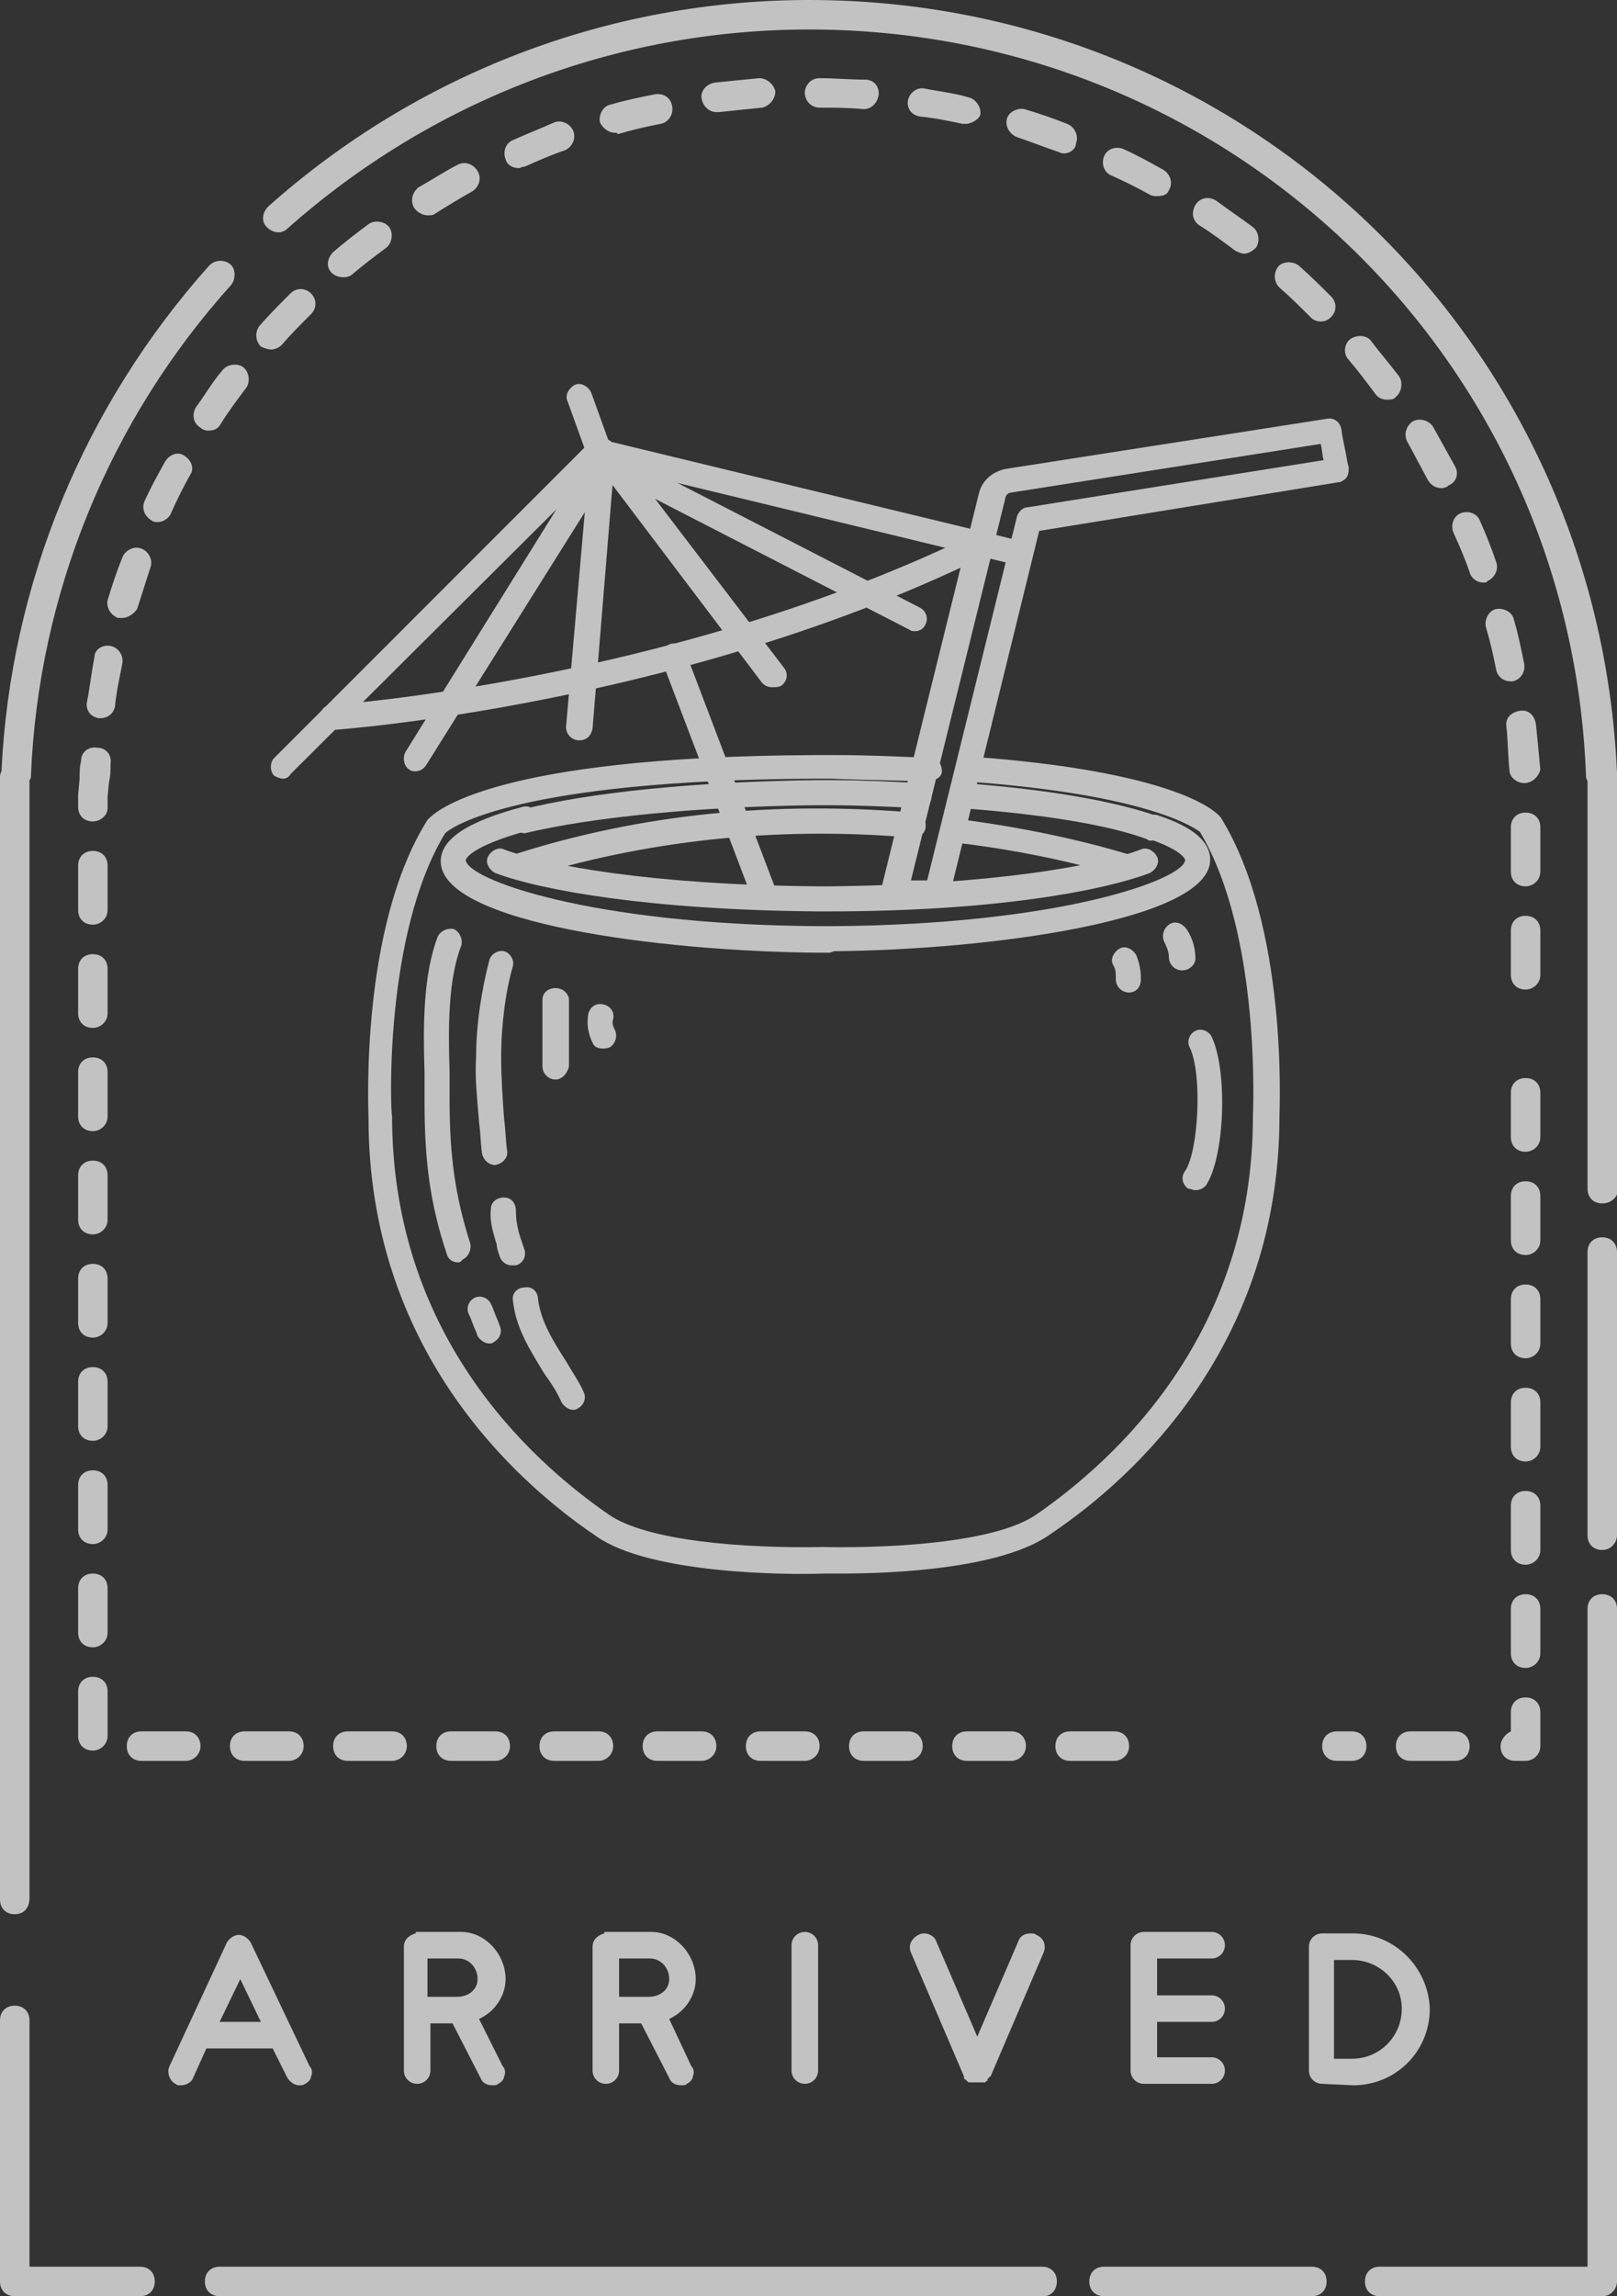 <?xml version="1.0" encoding="utf-8"?>
<!-- Generator: Adobe Illustrator 24.1.2, SVG Export Plug-In . SVG Version: 6.00 Build 0)  -->
<svg version="1.1" id="Ebene_1" xmlns="http://www.w3.org/2000/svg" xmlns:xlink="http://www.w3.org/1999/xlink" x="0px" y="0px"
	 viewBox="0 0 109.7 155.7" style="enable-background:new 0 0 109.7 155.7;" xml:space="preserve">
<rect x="0" y="0" width="109.7" height="155.7" fill="#333333" stroke="none"/>
<style type="text/css">
	.st0{opacity:0.7;}
	.st1{fill:#FFFFFF;}
</style>
<g id="Anmerkung_Text">
</g>
<g id="Stempel_schwarz">
	<g class="st0">
		<g>
			<path class="st1" d="M108.7,105.1c-0.6,0-1-0.4-1-1V84.9c0-0.6,0.4-1,1-1s1,0.4,1,1v19.2C109.7,104.6,109.3,105.1,108.7,105.1z"
				/>
			<path class="st1" d="M108.7,155.7H93.6c-0.6,0-1-0.4-1-1s0.4-1,1-1h14.1v-44.6c0-0.6,0.4-1,1-1s1,0.4,1,1v45.6
				C109.7,155.2,109.3,155.7,108.7,155.7z"/>
			<path class="st1" d="M89,155.7H74.9c-0.6,0-1-0.4-1-1s0.4-1,1-1H89c0.6,0,1,0.4,1,1S89.6,155.7,89,155.7z"/>
			<path class="st1" d="M70.8,155.7H14.9c-0.6,0-1-0.4-1-1s0.4-1,1-1h55.8c0.6,0,1,0.4,1,1S71.3,155.7,70.8,155.7z"/>
			<path class="st1" d="M9.5,155.7H1c-0.6,0-1-0.4-1-1V137c0-0.6,0.4-1,1-1s1,0.4,1,1v16.7h7.5c0.6,0,1,0.4,1,1
				S10.1,155.7,9.5,155.7z"/>
			<path class="st1" d="M1,129.8c-0.6,0-1-0.4-1-1V52.7c0-0.1,0-0.2,0.1-0.4C0.7,39.6,5.7,27.5,14.2,18c0.4-0.4,1-0.4,1.4-0.1
				s0.4,1,0.1,1.4c-8.3,9.2-13.1,21-13.6,33.3c0,0.1,0,0.2-0.1,0.3v75.8C2,129.4,1.6,129.8,1,129.8z"/>
			<path class="st1" d="M108.7,81.6c-0.6,0-1-0.4-1-1V53c0-0.1-0.1-0.2-0.1-0.3C106.6,24.3,83.4,2,54.9,2C41.8,2,29.3,6.8,19.5,15.5
				c-0.4,0.4-1,0.3-1.4-0.1c-0.4-0.4-0.3-1,0.1-1.4C28.3,5,41.3,0,54.9,0c29.5,0,53.5,23,54.8,52.4c0,0.1,0.1,0.2,0.1,0.3v28
				C109.7,81.2,109.3,81.6,108.7,81.6z"/>
			<path class="st1" d="M75.6,119.4h-3c-0.6,0-1-0.4-1-1s0.4-1,1-1h3c0.6,0,1,0.4,1,1S76.1,119.4,75.6,119.4z M68.6,119.4h-3
				c-0.6,0-1-0.4-1-1s0.4-1,1-1h3c0.6,0,1,0.4,1,1S69.1,119.4,68.6,119.4z M61.6,119.4h-3c-0.6,0-1-0.4-1-1s0.4-1,1-1h3
				c0.6,0,1,0.4,1,1S62.1,119.4,61.6,119.4z M54.6,119.4h-3c-0.6,0-1-0.4-1-1s0.4-1,1-1h3c0.6,0,1,0.4,1,1S55.1,119.4,54.6,119.4z
				 M47.6,119.4h-3c-0.6,0-1-0.4-1-1s0.4-1,1-1h3c0.6,0,1,0.4,1,1S48.1,119.4,47.6,119.4z M40.6,119.4h-3c-0.6,0-1-0.4-1-1
				s0.4-1,1-1h3c0.6,0,1,0.4,1,1S41.1,119.4,40.6,119.4z M33.6,119.4h-3c-0.6,0-1-0.4-1-1s0.4-1,1-1h3c0.6,0,1,0.4,1,1
				S34.1,119.4,33.6,119.4z M26.6,119.4h-3c-0.6,0-1-0.4-1-1s0.4-1,1-1h3c0.6,0,1,0.4,1,1S27.1,119.4,26.6,119.4z M19.6,119.4h-3
				c-0.6,0-1-0.4-1-1s0.4-1,1-1h3c0.6,0,1,0.4,1,1S20.1,119.4,19.6,119.4z M12.6,119.4h-3c-0.6,0-1-0.4-1-1s0.4-1,1-1h3
				c0.6,0,1,0.4,1,1S13.1,119.4,12.6,119.4z M6.3,118.7c-0.6,0-1-0.4-1-1v-3c0-0.6,0.4-1,1-1s1,0.4,1,1v3
				C7.3,118.3,6.8,118.7,6.3,118.7z M6.3,111.7c-0.6,0-1-0.4-1-1v-3c0-0.6,0.4-1,1-1s1,0.4,1,1v3C7.3,111.3,6.8,111.7,6.3,111.7z
				 M6.3,104.7c-0.6,0-1-0.4-1-1v-3c0-0.6,0.4-1,1-1s1,0.4,1,1v3C7.3,104.3,6.8,104.7,6.3,104.7z M6.3,97.7c-0.6,0-1-0.4-1-1v-3
				c0-0.6,0.4-1,1-1s1,0.4,1,1v3C7.3,97.3,6.8,97.7,6.3,97.7z M6.3,90.7c-0.6,0-1-0.4-1-1v-3c0-0.6,0.4-1,1-1s1,0.4,1,1v3
				C7.3,90.3,6.8,90.7,6.3,90.7z M6.3,83.7c-0.6,0-1-0.4-1-1v-3c0-0.6,0.4-1,1-1s1,0.4,1,1v3C7.3,83.3,6.8,83.7,6.3,83.7z M6.3,76.7
				c-0.6,0-1-0.4-1-1v-3c0-0.6,0.4-1,1-1s1,0.4,1,1v3C7.3,76.3,6.8,76.7,6.3,76.7z M6.3,69.7c-0.6,0-1-0.4-1-1v-3c0-0.6,0.4-1,1-1
				s1,0.4,1,1v3C7.3,69.3,6.8,69.7,6.3,69.7z M103.5,67.1c-0.6,0-1-0.4-1-1v-3c0-0.6,0.4-1,1-1s1,0.4,1,1v3
				C104.5,66.7,104,67.1,103.5,67.1z M6.3,62.7c-0.6,0-1-0.4-1-1v-3c0-0.6,0.4-1,1-1s1,0.4,1,1v3C7.3,62.3,6.8,62.7,6.3,62.7z
				 M103.5,60.1c-0.6,0-1-0.4-1-1v-3c0-0.6,0.4-1,1-1s1,0.4,1,1v3C104.5,59.7,104,60.1,103.5,60.1z M6.3,55.7c-0.6,0-1-0.4-1-1v-0.8
				l0.1-1.1c0-0.4,0-0.8,0.1-1.2c0-0.6,0.5-1,1.1-0.9c0.6,0,1,0.5,0.9,1.1c0,0.4,0,0.8-0.1,1.2l-0.1,1v0.8
				C7.3,55.3,6.8,55.7,6.3,55.7z M103.4,53.1c-0.5,0-1-0.4-1-0.9c-0.1-1-0.1-2-0.2-2.9c-0.1-0.6,0.3-1,0.9-1.1
				c0.6-0.1,1,0.3,1.1,0.9c0.1,1,0.2,2,0.3,3.1C104.4,52.6,104,53.1,103.4,53.1C103.4,53.1,103.4,53.1,103.4,53.1z M6.8,48.7
				c-0.1,0-0.1,0-0.1,0c-0.6-0.1-0.9-0.6-0.8-1.1c0.2-1,0.3-2,0.5-3C6.4,44,7,43.7,7.5,43.8s0.9,0.6,0.8,1.2c-0.2,1-0.4,1.9-0.5,2.9
				C7.7,48.4,7.3,48.7,6.8,48.7z M102.5,46.2c-0.5,0-0.9-0.3-1-0.8c-0.2-1-0.4-1.9-0.7-2.9c-0.1-0.5,0.2-1.1,0.7-1.2
				c0.5-0.1,1.1,0.2,1.2,0.7c0.3,1,0.5,2,0.7,3c0.1,0.5-0.2,1.1-0.8,1.2C102.6,46.2,102.6,46.2,102.5,46.2z M8.3,41.9
				c-0.1,0-0.2,0-0.3,0c-0.5-0.2-0.8-0.7-0.7-1.2c0.3-1,0.6-1.9,1-2.9c0.2-0.5,0.8-0.8,1.3-0.6s0.8,0.8,0.6,1.3
				c-0.3,0.9-0.6,1.9-0.9,2.8C9.1,41.6,8.7,41.9,8.3,41.9z M100.6,39.5c-0.4,0-0.8-0.3-0.9-0.7c-0.3-0.9-0.7-1.8-1.1-2.7
				c-0.2-0.5,0-1.1,0.5-1.3c0.5-0.2,1.1,0,1.3,0.5c0.4,0.9,0.8,1.9,1.1,2.8c0.2,0.5-0.1,1.1-0.6,1.3
				C100.9,39.5,100.8,39.5,100.6,39.5z M10.7,35.4c-0.1,0-0.3,0-0.4-0.1C9.8,35,9.6,34.5,9.8,34c0.4-0.9,0.9-1.8,1.4-2.7
				c0.3-0.5,0.9-0.7,1.3-0.4c0.5,0.3,0.7,0.9,0.4,1.3c-0.5,0.9-0.9,1.7-1.3,2.6C11.5,35.1,11.1,35.4,10.7,35.4z M97.8,33.1
				c-0.4,0-0.7-0.2-0.9-0.5c-0.5-0.9-0.9-1.7-1.4-2.6c-0.3-0.5-0.1-1.1,0.3-1.4c0.5-0.3,1.1-0.1,1.4,0.3c0.5,0.9,1,1.8,1.5,2.7
				c0.3,0.5,0.1,1.1-0.4,1.3C98.2,33,98,33.1,97.8,33.1z M14.1,29.2c-0.2,0-0.4-0.1-0.5-0.2c-0.5-0.3-0.6-0.9-0.3-1.4
				c0.6-0.8,1.1-1.7,1.8-2.5c0.3-0.4,1-0.5,1.4-0.2c0.4,0.3,0.5,1,0.2,1.4c-0.6,0.8-1.2,1.6-1.7,2.4C14.8,29.1,14.5,29.2,14.1,29.2z
				 M94.1,27.1c-0.3,0-0.6-0.1-0.8-0.4c-0.6-0.8-1.2-1.6-1.8-2.3c-0.4-0.4-0.3-1.1,0.1-1.4c0.4-0.3,1.1-0.3,1.4,0.1
				c0.6,0.8,1.3,1.6,1.9,2.4c0.3,0.4,0.2,1.1-0.2,1.4C94.6,27.1,94.3,27.1,94.1,27.1z M18.4,23.7c-0.2,0-0.5-0.1-0.7-0.2
				c-0.4-0.4-0.4-1-0.1-1.4c0.7-0.8,1.4-1.5,2.1-2.2c0.4-0.4,1-0.4,1.4,0c0.4,0.4,0.4,1,0,1.4c-0.7,0.7-1.4,1.4-2,2.1
				C18.9,23.6,18.6,23.7,18.4,23.7z M89.6,21.8c-0.3,0-0.5-0.1-0.7-0.3c-0.7-0.7-1.4-1.4-2.1-2c-0.4-0.4-0.4-1-0.1-1.4
				s1-0.4,1.4-0.1c0.8,0.7,1.5,1.4,2.2,2.1c0.4,0.4,0.4,1,0,1.4C90.1,21.7,89.9,21.8,89.6,21.8z M23.3,18.8c-0.3,0-0.6-0.1-0.8-0.3
				c-0.4-0.4-0.3-1,0.1-1.4c0.8-0.7,1.6-1.3,2.4-1.9c0.4-0.3,1.1-0.2,1.4,0.2c0.3,0.4,0.2,1.1-0.2,1.4c-0.8,0.6-1.6,1.2-2.3,1.8
				C23.8,18.7,23.6,18.8,23.3,18.8z M84.4,17.2c-0.2,0-0.4-0.1-0.6-0.2c-0.8-0.6-1.6-1.2-2.4-1.7c-0.5-0.3-0.6-0.9-0.3-1.4
				s0.9-0.6,1.4-0.3c0.8,0.6,1.7,1.2,2.5,1.8c0.4,0.3,0.5,1,0.2,1.4C85,17,84.7,17.2,84.4,17.2z M29,14.6c-0.3,0-0.7-0.2-0.9-0.5
				c-0.3-0.5-0.1-1.1,0.3-1.4c0.9-0.5,1.8-1.1,2.6-1.5c0.5-0.3,1.1-0.1,1.4,0.4c0.3,0.5,0.1,1.1-0.4,1.4c-0.9,0.5-1.7,1-2.5,1.5
				C29.4,14.6,29.2,14.6,29,14.6z M78.5,13.3c-0.2,0-0.3,0-0.5-0.1c-0.9-0.5-1.7-0.9-2.6-1.3c-0.5-0.2-0.7-0.8-0.5-1.3
				s0.8-0.7,1.3-0.5c0.9,0.4,1.8,0.9,2.7,1.4c0.5,0.3,0.7,0.9,0.4,1.4C79.2,13.2,78.9,13.3,78.5,13.3z M35.2,11.4
				c-0.4,0-0.8-0.2-0.9-0.6c-0.2-0.5,0-1.1,0.5-1.3c0.9-0.4,1.9-0.8,2.8-1.2c0.5-0.2,1.1,0.1,1.3,0.6s-0.1,1.1-0.6,1.3
				c-0.9,0.3-1.8,0.7-2.7,1.1C35.4,11.3,35.3,11.4,35.2,11.4z M72.2,10.4c-0.1,0-0.2,0-0.4-0.1c-0.9-0.3-1.9-0.7-2.8-1
				c-0.5-0.2-0.8-0.7-0.7-1.2s0.7-0.8,1.2-0.7c1,0.3,1.9,0.6,2.9,1c0.5,0.2,0.8,0.8,0.6,1.3C73,10.1,72.6,10.4,72.2,10.4z M41.7,9
				c-0.4,0-0.8-0.3-1-0.7c-0.1-0.5,0.2-1.1,0.7-1.2c1-0.3,2-0.5,3-0.7c0.6-0.1,1.1,0.2,1.2,0.8c0.1,0.5-0.2,1.1-0.8,1.2
				c-1,0.2-1.9,0.4-2.9,0.7C41.9,9,41.8,9,41.7,9z M65.5,8.4c-0.1,0-0.1,0-0.2,0c-0.9-0.2-1.9-0.4-2.9-0.5c-0.6-0.1-0.9-0.6-0.8-1.1
				c0.1-0.5,0.6-0.9,1.1-0.8c1,0.2,2,0.3,3,0.6c0.5,0.1,0.9,0.7,0.8,1.2C66.4,8.1,65.9,8.4,65.5,8.4z M48.6,7.6
				c-0.5,0-0.9-0.4-1-0.9c-0.1-0.5,0.3-1,0.9-1.1c1-0.1,2-0.2,3-0.3c0.5,0,1,0.4,1.1,0.9c0,0.5-0.4,1-0.9,1.1c-1,0.1-2,0.2-2.9,0.3
				C48.7,7.6,48.6,7.6,48.6,7.6z M58.6,7.4C58.5,7.4,58.5,7.4,58.6,7.4c-1.1-0.1-2-0.1-3-0.1c-0.6,0-1-0.5-1-1s0.4-1,1-1
				c1,0,2.1,0.1,3.1,0.1c0.6,0,1,0.5,0.9,1.1C59.5,7,59.1,7.4,58.6,7.4z"/>
			<path class="st1" d="M103.5,119.4h-0.7c-0.6,0-1-0.4-1-1c0-0.4,0.3-0.8,0.7-1v-1.3c0-0.6,0.4-1,1-1s1,0.4,1,1v2.3
				C104.5,119,104,119.4,103.5,119.4z M98.7,119.4h-3c-0.6,0-1-0.4-1-1s0.4-1,1-1h3c0.6,0,1,0.4,1,1S99.3,119.4,98.7,119.4z
				 M91.7,119.4h-1c-0.6,0-1-0.4-1-1s0.4-1,1-1h1c0.6,0,1,0.4,1,1S92.3,119.4,91.7,119.4z M103.5,113.1c-0.6,0-1-0.4-1-1v-3
				c0-0.6,0.4-1,1-1s1,0.4,1,1v3C104.5,112.7,104,113.1,103.5,113.1z M103.5,106.1c-0.6,0-1-0.4-1-1v-3c0-0.6,0.4-1,1-1s1,0.4,1,1v3
				C104.5,105.7,104,106.1,103.5,106.1z M103.5,99.1c-0.6,0-1-0.4-1-1v-3c0-0.6,0.4-1,1-1s1,0.4,1,1v3
				C104.5,98.7,104,99.1,103.5,99.1z M103.5,92.1c-0.6,0-1-0.4-1-1v-3c0-0.6,0.4-1,1-1s1,0.4,1,1v3C104.5,91.7,104,92.1,103.5,92.1z
				 M103.5,85.1c-0.6,0-1-0.4-1-1v-3c0-0.6,0.4-1,1-1s1,0.4,1,1v3C104.5,84.7,104,85.1,103.5,85.1z M103.5,78.1c-0.6,0-1-0.4-1-1v-3
				c0-0.6,0.4-1,1-1s1,0.4,1,1v3C104.5,77.7,104,78.1,103.5,78.1z"/>
			<g>
				<path class="st1" d="M57,106.7c-0.4,0-0.8,0-1.1,0c-2.7,0.1-11.8,0-15.4-2.5c-5.8-3.9-15.5-12.9-15.5-28.4
					c0-0.5-0.6-12.9,4-20.2c0,0,0.1-0.1,0.1-0.1c0.4-0.4,4.2-4.2,26.2-4.3c0,0,0.1,0,0.1,0h0.6h0.6c0,0,0.1,0,0.1,0
					c2.2,0,4.4,0.1,6.4,0.2c0.5,0,0.8,0.4,0.8,0.9S63.2,53,62.8,53c-2-0.1-4.1-0.1-6.4-0.2c0,0-0.1,0-0.1,0h-0.5h-0.5
					c0,0-0.1,0-0.1,0c-20.1,0.1-24.6,3.3-25,3.7c-4.2,6.9-3.7,19.1-3.6,19.2c0,14.7,9.2,23.2,14.7,27c2.6,1.8,9.2,2.3,14.5,2.2
					c5.3,0.1,11.9-0.4,14.5-2.2c5.5-3.8,14.7-12.3,14.7-27c0-0.2,0.6-12.3-3.6-19.3c-0.3-0.2-3.3-2.5-15.7-3.4
					c-0.5,0-0.8-0.4-0.8-0.9c0-0.5,0.4-0.8,0.9-0.8c13.9,1,16.6,3.7,16.9,4c0,0,0.1,0.1,0.1,0.1c4.6,7.4,4,19.8,4,20.3
					c0,15.4-9.7,24.4-15.5,28.3C68,106.4,60.5,106.7,57,106.7z"/>
				<path class="st1" d="M35.6,56.5c-0.4,0-0.7-0.3-0.8-0.6c-0.1-0.5,0.2-0.9,0.6-1c4.7-1.2,12-1.9,19.9-2c0,0,0.1,0,0.1,0h0.5h0.4
					c0,0,0.1,0,0.1,0c2.1,0,4.1,0.1,6,0.2c0.5,0,0.8,0.4,0.8,0.9c0,0.5-0.4,0.8-0.9,0.8c-1.9-0.1-4-0.2-6.1-0.2c0,0-0.1,0-0.1,0
					h-0.4h-0.4c0,0-0.1,0-0.1,0c-7.8,0.1-15,0.8-19.6,1.9C35.7,56.5,35.6,56.5,35.6,56.5z"/>
				<path class="st1" d="M78.1,57c-0.1,0-0.2,0-0.3-0.1c-2.7-1-7.2-1.7-12.6-2.1c-0.5,0-0.8-0.4-0.8-0.9c0-0.5,0.5-0.8,0.9-0.8
					c5.6,0.4,10.2,1.2,13.1,2.2c0.4,0.2,0.7,0.6,0.5,1.1C78.7,56.8,78.4,57,78.1,57z"/>
				<path class="st1" d="M56.3,64.6h-0.4h-0.4c0,0-0.1,0-0.1,0c-10.6-0.1-25.5-2-25.5-6.2c0-1.5,1.8-2.7,5.6-3.7
					c0.4-0.1,0.9,0.2,1,0.6c0.1,0.4-0.2,0.9-0.6,1c-4.1,1.1-4.3,2-4.3,2c0,1.3,8.4,4.4,23.9,4.5c0,0,0.1,0,0.1,0h0.4h0.4
					c0,0,0.1,0,0.1,0c15.5-0.1,23.9-3.2,23.9-4.5c0,0-0.1-0.6-2.4-1.4c-0.4-0.2-0.7-0.6-0.5-1.1c0.2-0.4,0.6-0.7,1.1-0.5
					c2.4,0.8,3.5,1.8,3.5,3c0,4.1-14.9,6.1-25.5,6.2C56.3,64.6,56.3,64.6,56.3,64.6z"/>
				<path class="st1" d="M55.7,61.8h-0.3c-11.2-0.1-18.6-1.4-21.8-2.6c-0.4-0.2-0.7-0.7-0.5-1.1c0.2-0.4,0.7-0.7,1.1-0.5
					c2.9,1.1,10.1,2.4,21.2,2.5h0.3h0.5c11-0.1,18.3-1.4,21.2-2.5c0.4-0.2,0.9,0.1,1.1,0.5c0.2,0.4-0.1,0.9-0.5,1.1
					c-3.2,1.2-10.5,2.6-21.8,2.6H55.7z"/>
				<path class="st1" d="M31.1,85.6c-0.4,0-0.7-0.2-0.8-0.6c-1.1-3.3-1.5-6.2-1.5-10.3c0-0.6,0-1.3,0-2c-0.1-3.1-0.1-6.6,0.9-9.2
					c0.2-0.4,0.7-0.6,1.1-0.5c0.4,0.2,0.6,0.7,0.5,1.1c-0.9,2.3-0.9,5.6-0.8,8.5c0,0.7,0,1.4,0,2c0,3.8,0.4,6.6,1.4,9.7
					c0.1,0.4-0.1,0.9-0.5,1.1C31.2,85.6,31.2,85.6,31.1,85.6z"/>
				<path class="st1" d="M33.2,91.1c-0.3,0-0.6-0.2-0.8-0.5l-0.1-0.3c-0.2-0.4-0.3-0.8-0.5-1.2c-0.2-0.4,0-0.9,0.4-1.1
					c0.4-0.2,0.9,0,1.1,0.4c0.2,0.4,0.3,0.8,0.5,1.2l0.1,0.3c0.2,0.4,0,0.9-0.4,1.1C33.4,91.1,33.3,91.1,33.2,91.1z"/>
				<path class="st1" d="M38.9,95.6c-0.3,0-0.6-0.2-0.8-0.5c-0.3-0.7-0.7-1.3-1.2-2c-0.9-1.5-1.9-3-2.1-4.9
					c-0.1-0.5,0.3-0.9,0.8-0.9c0.5-0.1,0.9,0.3,0.9,0.8c0.2,1.5,1,2.8,1.9,4.2c0.4,0.7,0.9,1.4,1.2,2.1c0.2,0.4,0,0.9-0.4,1.1
					C39.2,95.5,39.1,95.6,38.9,95.6z"/>
				<path class="st1" d="M34.7,85.8c-0.4,0-0.7-0.3-0.8-0.6c-0.1-0.3-0.2-0.6-0.2-0.8c-0.2-0.7-0.5-1.5-0.4-2.4
					c0-0.5,0.4-0.8,0.9-0.8c0.5,0,0.8,0.4,0.8,0.9c0,0.6,0.1,1.2,0.3,1.8c0.1,0.3,0.2,0.6,0.3,0.9c0.1,0.5-0.2,0.9-0.6,1
					C34.8,85.8,34.8,85.8,34.7,85.8z"/>
				<path class="st1" d="M33.6,79c-0.4,0-0.8-0.3-0.9-0.8c-0.1-0.7-0.1-1.4-0.2-2.1c-0.1-1.4-0.3-2.9-0.2-4.4c0-2.3,0.4-4.7,0.9-6.6
					c0.1-0.4,0.6-0.7,1-0.6c0.4,0.1,0.7,0.6,0.6,1c-0.5,1.7-0.8,4-0.8,6.2c0,1.4,0.1,2.8,0.2,4.2c0.1,0.7,0.1,1.4,0.2,2.1
					C34.5,78.5,34.1,78.9,33.6,79C33.7,79,33.6,79,33.6,79z"/>
				<path class="st1" d="M37.7,73.2c-0.5,0-0.9-0.4-0.9-0.9v-4.5c0-0.5,0.4-0.8,0.9-0.8s0.9,0.4,0.9,0.8v4.5
					C38.5,72.8,38.1,73.2,37.7,73.2z"/>
				<path class="st1" d="M40.9,71.1c-0.3,0-0.6-0.1-0.7-0.4c-0.3-0.6-0.4-1.2-0.3-1.9c0.1-0.5,0.5-0.8,1-0.7c0.5,0.1,0.8,0.5,0.7,1
					c-0.1,0.3,0,0.5,0.1,0.7c0.2,0.4,0.1,0.9-0.3,1.2C41.2,71.1,41,71.1,40.9,71.1z"/>
				<path class="st1" d="M76.6,67.3C76.6,67.3,76.6,67.3,76.6,67.3c-0.5,0-0.9-0.4-0.9-0.9c0-0.4,0-0.7-0.2-1
					c-0.2-0.4,0.1-0.9,0.5-1.1c0.4-0.2,0.9,0.1,1.1,0.5c0.2,0.5,0.3,1,0.3,1.6C77.4,66.9,77.1,67.3,76.6,67.3z"/>
				<path class="st1" d="M80.2,65.8C80.2,65.8,80.2,65.8,80.2,65.8c-0.5,0-0.9-0.4-0.9-0.9c0-0.4-0.2-0.8-0.3-1
					c-0.2-0.4-0.1-0.9,0.3-1.2s0.9-0.1,1.2,0.3c0.4,0.6,0.6,1.3,0.6,2C81.1,65.4,80.7,65.8,80.2,65.8z"/>
				<path class="st1" d="M35.2,59.6c-0.4,0-0.7-0.2-0.8-0.6c-0.1-0.4,0.1-0.9,0.6-1.1c8.5-2.7,17.5-3.6,27-2.8
					c0.5,0,0.8,0.4,0.8,0.9c0,0.5-0.4,0.8-0.9,0.8C52.6,56,43.7,57,35.4,59.6C35.4,59.6,35.3,59.6,35.2,59.6z"/>
				<path class="st1" d="M76.6,59.6c-0.1,0-0.2,0-0.3-0.1c-0.1,0-4.7-1.6-11.8-2.4c-0.5-0.1-0.8-0.5-0.7-0.9
					c0.1-0.5,0.5-0.8,0.9-0.7c7.3,0.9,12,2.5,12.1,2.5c0.4,0.2,0.7,0.6,0.5,1.1C77.3,59.4,76.9,59.6,76.6,59.6z"/>
				<path class="st1" d="M19.2,52.8c-0.2,0-0.4-0.1-0.6-0.2c-0.3-0.3-0.3-0.9,0-1.2L40,30c0.2-0.2,0.5-0.3,0.8-0.2l28.1,6.8
					c0.5,0.1,0.7,0.6,0.6,1s-0.6,0.7-1,0.6l-27.7-6.7l-21.1,21C19.6,52.7,19.4,52.8,19.2,52.8z"/>
				<path class="st1" d="M22.5,49.5c-0.4,0-0.8-0.3-0.8-0.8c0-0.5,0.3-0.9,0.8-0.9c0.2,0,22.6-1.6,42.8-11.2c0.4-0.2,0.9,0,1.1,0.4
					c0.2,0.4,0,0.9-0.4,1.1C45.5,47.9,22.7,49.5,22.5,49.5C22.5,49.5,22.5,49.5,22.5,49.5z"/>
				<path class="st1" d="M40.6,31.4c-0.4,0-0.7-0.2-0.8-0.6l-1.3-3.6c-0.2-0.4,0.1-0.9,0.5-1.1c0.4-0.2,0.9,0.1,1.1,0.5l1.3,3.6
					c0.2,0.4-0.1,0.9-0.5,1.1C40.8,31.4,40.7,31.4,40.6,31.4z"/>
				<path class="st1" d="M51.9,61.7c-0.3,0-0.7-0.2-0.8-0.6l-6.2-16.3c-0.2-0.4,0.1-0.9,0.5-1.1s0.9,0.1,1.1,0.5l6.2,16.3
					c0.2,0.4-0.1,0.9-0.5,1.1C52.1,61.7,52,61.7,51.9,61.7z"/>
				<path class="st1" d="M28.2,52.3c-0.1,0-0.3,0-0.4-0.1c-0.4-0.2-0.5-0.8-0.3-1.2l12.7-20.4c0.2-0.4,0.8-0.5,1.2-0.3
					s0.5,0.8,0.3,1.2L28.9,51.9C28.7,52.2,28.4,52.3,28.2,52.3z"/>
				<path class="st1" d="M39.3,50.2C39.3,50.2,39.3,50.2,39.3,50.2c-0.5,0-0.9-0.4-0.9-0.9L40,31c0-0.5,0.4-0.8,0.9-0.8
					c0.5,0,0.8,0.4,0.8,0.9l-1.5,18.3C40.1,49.9,39.8,50.2,39.3,50.2z"/>
				<path class="st1" d="M52.4,46.6c-0.3,0-0.5-0.1-0.7-0.3L40.2,31.1c-0.3-0.4-0.2-0.9,0.2-1.2c0.4-0.3,0.9-0.2,1.2,0.2l11.6,15.2
					c0.3,0.4,0.2,0.9-0.2,1.2C52.8,46.6,52.6,46.6,52.4,46.6z"/>
				<path class="st1" d="M62.1,42.8c-0.1,0-0.3,0-0.4-0.1L40.5,31.8c-0.4-0.2-0.6-0.7-0.4-1.1c0.2-0.4,0.7-0.6,1.1-0.4l21.2,10.9
					c0.4,0.2,0.6,0.7,0.4,1.1C62.7,42.6,62.4,42.8,62.1,42.8z"/>
				<g>
					<path class="st1" d="M63.6,61.4L63.6,61.4H63c-0.3,0-0.5,0-0.8,0c-0.5,0-1,0-1.5,0c-0.3,0-0.5-0.1-0.7-0.3s-0.2-0.4-0.2-0.7
						c0-0.1,0-0.1,0-0.2l6.6-26.7c0.2-0.9,0.9-1.5,1.8-1.7l21.8-3.4c0.5-0.1,0.9,0.2,1,0.7c0.1,0.8,0.3,1.5,0.4,2.2l0.1,0.4
						c0,0.2,0,0.4-0.1,0.6s-0.3,0.3-0.5,0.4c0,0-0.1,0-0.1,0L70.5,36l-6.1,24.8C64.3,61.1,64,61.4,63.6,61.4z M61.8,59.7
						c0.2,0,0.3,0,0.5,0c0.2,0,0.4,0,0.6,0L69,35c0.1-0.3,0.4-0.6,0.7-0.6l20.1-3.2c-0.1-0.3-0.1-0.7-0.2-1.1l-21,3.3
						c-0.2,0-0.4,0.2-0.4,0.4L61.8,59.7z"/>
				</g>
				<path class="st1" d="M81.1,80.7c-0.2,0-0.3-0.1-0.5-0.1c-0.4-0.3-0.5-0.8-0.2-1.2c0.9-1.3,1.2-6.6,0.3-8.4
					c-0.2-0.4,0-0.9,0.4-1.1s0.9,0,1.1,0.4c1.1,2.3,0.9,8.2-0.4,10.1C81.6,80.6,81.4,80.7,81.1,80.7z"/>
			</g>
		</g>
		<g>
			<path class="st1" d="M17,131.7c-0.2-0.3-0.5-0.5-0.8-0.5c-0.3,0-0.6,0.2-0.8,0.5l-3.9,8.4c-0.2,0.4,0,1,0.4,1.2
				c0.1,0.1,0.2,0.1,0.4,0.1c0.3,0,0.7-0.2,0.8-0.5l0.9-2c0,0,0,0,0,0h4.5l1,2c0.2,0.3,0.5,0.5,0.8,0.5c0.1,0,0.3,0,0.4-0.1
				c0.2-0.1,0.4-0.3,0.4-0.5c0.1-0.2,0.1-0.5-0.1-0.7L17,131.7z M17.7,137.1h-2.8l1.4-2.9L17.7,137.1z"/>
			<path class="st1" d="M32.5,136.9c1.1-0.5,1.8-1.6,1.8-2.7c0-1.7-1.4-3.2-3-3.2h-3.1v0.1c-0.4,0.1-0.8,0.4-0.8,0.9v8.4
				c0,0.5,0.4,0.9,0.9,0.9s0.9-0.4,0.9-0.9v-3.2h1.5l1.9,3.7c0.1,0.3,0.4,0.5,0.8,0.5c0.2,0,0.3,0,0.4-0.1c0.2-0.1,0.4-0.3,0.4-0.5
				c0.1-0.2,0.1-0.5-0.1-0.7L32.5,136.9z M32.4,134.2c0,0.7-0.6,1.2-1.4,1.2h-2v-2.6h2.1C31.8,132.8,32.4,133.4,32.4,134.2z"/>
			<path class="st1" d="M45.4,136.9c1.1-0.5,1.8-1.6,1.8-2.7c0-1.7-1.4-3.2-3-3.2H41v0.1c-0.4,0.1-0.8,0.4-0.8,0.9v8.4
				c0,0.5,0.4,0.9,0.9,0.9s0.9-0.4,0.9-0.9v-3.2h1.5l1.9,3.7c0.1,0.3,0.4,0.5,0.8,0.5c0.2,0,0.3,0,0.4-0.1c0.2-0.1,0.4-0.3,0.4-0.5
				c0.1-0.2,0.1-0.5-0.1-0.7L45.4,136.9z M45.4,134.2c0,0.7-0.6,1.2-1.4,1.2h-2v-2.6h2.1C44.8,132.8,45.4,133.4,45.4,134.2z"/>
			<path class="st1" d="M54.6,131c-0.5,0-0.9,0.4-0.9,0.9v8.5c0,0.5,0.4,0.9,0.9,0.9c0.5,0,0.9-0.4,0.9-0.9v-8.5
				C55.5,131.4,55.1,131,54.6,131z"/>
			<path class="st1" d="M70.3,131.2c-0.1-0.1-0.2-0.1-0.4-0.1c-0.4,0-0.7,0.2-0.8,0.5l-2.8,6.5l-2.8-6.5c-0.1-0.3-0.5-0.5-0.8-0.5
				c-0.1,0-0.2,0-0.4,0.1c-0.2,0.1-0.4,0.3-0.5,0.5c-0.1,0.2-0.1,0.5,0,0.7l3.6,8.4l0,0.1h0c0,0,0,0,0,0l0,0c0,0,0,0.1,0.1,0.1l0,0
				c0,0,0,0,0,0l0.1,0.1c0,0,0.1,0.1,0.1,0.1l0,0c0,0,0,0,0.1,0l0.1,0c0,0,0,0,0.1,0c0,0,0,0,0,0l0,0c0,0,0,0,0.1,0l0,0h0l0.1,0h0
				c0,0,0.1,0,0.1,0c0,0,0,0,0,0h0.1l0,0c0,0,0,0,0,0h0.1l0,0c0,0,0,0,0.1,0l0.1,0v0c0,0,0,0,0,0l0.1,0v0c0,0,0.1,0,0.1-0.1l0,0
				c0,0,0,0,0,0l0.1,0V141c0,0,0-0.1,0.1-0.1v0c0,0,0-0.1,0.1-0.1l3.6-8.4C71,131.9,70.8,131.4,70.3,131.2z"/>
			<path class="st1" d="M82.2,132.8c0.5,0,0.9-0.4,0.9-0.9s-0.4-0.9-0.9-0.9h-4.6c-0.5,0-0.9,0.4-0.9,0.9v8.5c0,0.5,0.4,0.9,0.9,0.9
				h4.6c0.5,0,0.9-0.4,0.9-0.9c0-0.5-0.4-0.9-0.9-0.9h-3.7v-2.4h3.7c0.5,0,0.9-0.4,0.9-0.9c0-0.5-0.4-0.9-0.9-0.9h-3.7v-2.5
				L82.2,132.8L82.2,132.8z"/>
			<path class="st1" d="M91.8,131.1h-2.1c-0.5,0-0.9,0.4-0.9,0.9v8.4c0,0.5,0.4,0.9,0.9,0.9l2.1,0.1h0c2.9,0,5.2-2.3,5.2-5.2
				C96.9,133.4,94.6,131.1,91.8,131.1z M95.1,136.2c0,1.9-1.5,3.4-3.4,3.4l-1.2,0v-6.7h1.2C93.6,132.9,95.1,134.4,95.1,136.2z"/>
		</g>
	</g>
</g>
<g id="Stempel_weiss_70_x25_">
</g>
</svg>
